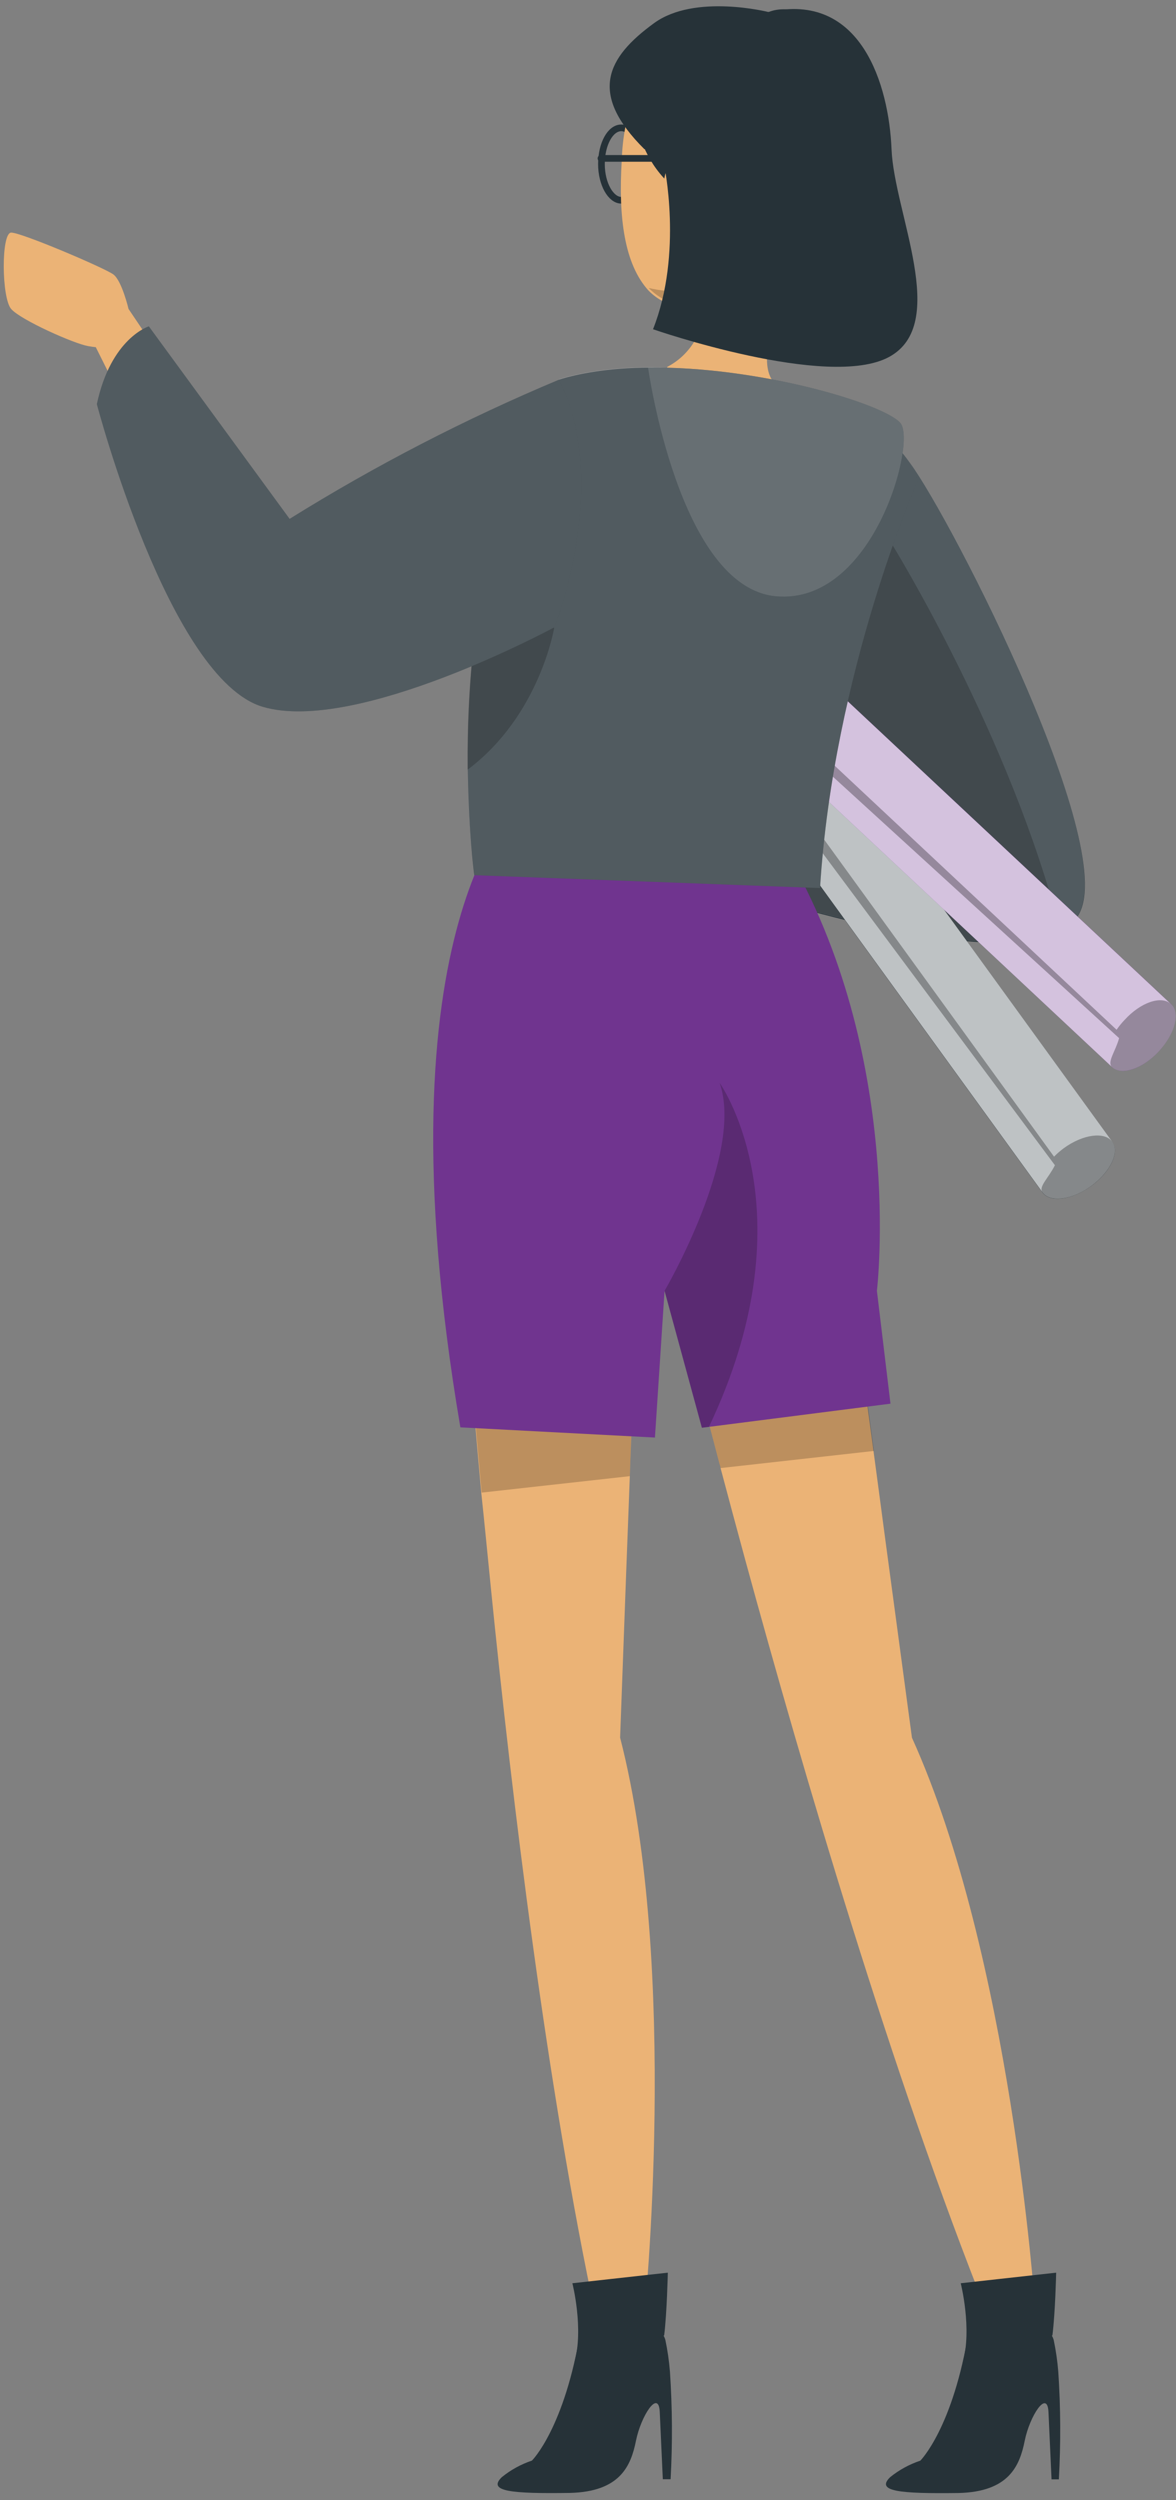 <?xml version="1.0" encoding="UTF-8"?> <svg xmlns="http://www.w3.org/2000/svg" width="88" height="187" viewBox="0 0 88 187" fill="none"><rect x="0" y="0" width="88" height="187" fill="#808080" stroke="none"/><path d="M67.815 34.273C70.371 37.218 83.374 62.267 80.862 68.113C78.349 73.96 57.512 67.221 57.512 67.221L58.758 58.962C58.758 58.962 66.85 59.25 67.628 58.48C68.406 57.709 56.677 46.002 56.677 46.002L67.815 34.273Z" fill="#263238"></path><g opacity="0.2"><path d="M80.848 68.113C80.539 68.79 80.001 69.336 79.329 69.654L78.911 69.841H78.853C78.725 69.896 78.592 69.941 78.457 69.978C77.872 70.166 77.269 70.291 76.657 70.353L76.132 70.403C75.873 70.403 75.614 70.439 75.347 70.446H74.627C67.643 70.446 57.484 67.17 57.484 67.17L58.73 58.912C58.73 58.912 66.822 59.2 67.6 58.429C67.787 58.242 67.233 57.407 66.29 56.269C64 53.454 59.413 48.767 57.52 46.852L56.663 45.988L67.816 34.273C70.372 37.189 83.375 62.238 80.848 68.113Z" fill="white"></path></g><path opacity="0.2" d="M79.343 69.633L78.925 69.82H78.868C78.739 69.874 78.606 69.92 78.472 69.957C77.886 70.144 77.283 70.27 76.672 70.331L76.146 70.381C75.887 70.381 75.628 70.417 75.361 70.425H74.641C67.657 70.425 57.498 67.149 57.498 67.149L58.744 58.89C58.744 58.89 67.859 59.661 68.636 58.89C68.78 58.588 67.772 57.565 66.282 56.262C63.992 53.447 59.406 48.76 57.512 46.845L62.783 41.214L66.793 40.782C66.793 40.782 75.671 55.153 79.343 69.633Z" fill="black"></path><path d="M41.543 33.424C40.103 34.468 39.383 35.951 39.959 36.736L78.003 89.188C78.572 89.973 80.207 89.757 81.647 88.713C83.087 87.669 83.807 86.178 83.231 85.401L45.186 32.942C44.617 32.164 42.99 32.373 41.543 33.424Z" fill="#263238"></path><path opacity="0.7" d="M45.186 32.941L83.231 85.394C83.799 86.171 83.087 87.654 81.647 88.706C80.207 89.757 78.572 89.958 78.011 89.181L39.966 36.721C39.821 36.448 39.756 36.139 39.78 35.83C39.805 35.522 39.916 35.226 40.103 34.979C40.297 34.632 40.539 34.315 40.823 34.036C41.043 33.808 41.284 33.601 41.543 33.417C42.99 32.38 44.617 32.164 45.186 32.941Z" fill="white"></path><path opacity="0.3" d="M83.231 85.394C83.799 86.171 83.087 87.654 81.647 88.706C80.207 89.757 78.572 89.958 78.01 89.181C77.694 88.749 78.478 88.094 78.939 87.15L40.102 34.993C40.297 34.647 40.539 34.329 40.822 34.05L78.874 86.51C79.098 86.282 79.339 86.073 79.594 85.883C81.034 84.832 82.662 84.616 83.231 85.394Z" fill="black"></path><path d="M36.834 31.97C35.617 33.266 35.199 34.849 35.905 35.519L83.209 79.806C83.929 80.469 85.477 79.95 86.694 78.647C87.91 77.344 88.328 75.767 87.622 75.09L40.318 30.803C39.613 30.148 38.05 30.674 36.834 31.97Z" fill="#70348F"></path><path opacity="0.7" d="M40.319 30.81L87.623 75.097C88.343 75.753 87.911 77.344 86.694 78.647C85.477 79.95 83.915 80.461 83.209 79.806L35.905 35.519C35.712 35.276 35.591 34.984 35.557 34.676C35.523 34.367 35.576 34.056 35.711 33.777C35.84 33.399 36.019 33.041 36.243 32.711C36.421 32.456 36.619 32.215 36.834 31.991C38.051 30.673 39.613 30.148 40.319 30.81Z" fill="white"></path><path opacity="0.3" d="M87.623 75.098C88.343 75.753 87.911 77.344 86.694 78.647C85.477 79.95 83.915 80.462 83.209 79.806C82.82 79.439 83.469 78.654 83.742 77.646L35.711 33.791C35.84 33.414 36.019 33.055 36.244 32.726L83.555 77.02C83.729 76.764 83.924 76.523 84.138 76.3C85.355 74.954 86.917 74.435 87.623 75.098Z" fill="black"></path><path d="M48.203 173.306L44.602 173.363C40.938 156.148 38.346 134.843 36.733 118.773C36.481 116.253 36.251 113.87 36.013 111.645C35.919 110.587 35.826 109.571 35.739 108.592C35.307 103.761 35.019 99.952 34.832 97.562C34.703 95.834 34.638 94.883 34.638 94.883H47.727L47.605 98.203L47.173 109.154L47.13 110.406L46.856 117.643L46.403 129.962C50.874 147.314 48.203 173.306 48.203 173.306Z" fill="#EBB376"></path><path d="M77.435 172.384L73.885 173.054C66.779 155.291 60.105 132.546 55.763 116.656C55.093 114.194 54.474 111.89 53.92 109.802C53.92 109.694 53.87 109.593 53.841 109.492C52.746 105.345 51.904 102.04 51.378 99.945L50.752 97.403L63.568 95.186L64.288 100.586L65.361 108.506L65.57 110.061L66.29 115.468L68.241 129.969C75.642 146.313 77.435 172.384 77.435 172.384Z" fill="#EBB376"></path><path opacity="0.2" d="M65.396 108.52L53.919 109.802C53.919 109.694 53.869 109.593 53.84 109.492C52.746 105.345 51.904 102.04 51.378 99.945L64.338 100.586L65.396 108.52Z" fill="black"></path><path opacity="0.2" d="M47.577 98.202L47.173 109.153L47.13 110.406L36.042 111.637C35.949 110.579 35.855 109.564 35.769 108.585C35.337 103.753 35.048 99.945 34.861 97.554L47.577 98.202Z" fill="black"></path><path d="M37.553 185.272C38.224 184.727 38.988 184.308 39.807 184.034C39.807 184.034 42.262 181.6 43.45 174.27L46.661 173.428C47.207 173.298 47.78 173.338 48.302 173.542C48.825 173.747 49.272 174.107 49.585 174.573C49.673 174.703 49.741 174.847 49.786 174.998C49.952 175.784 50.068 176.58 50.132 177.381C50.312 180.061 50.328 182.749 50.182 185.43H49.599L49.369 180.39C49.282 178.67 47.965 180.686 47.59 182.55C47.216 184.415 46.417 186.359 42.658 186.453C38.266 186.518 36.445 186.345 37.553 185.272Z" fill="#263238"></path><path d="M49.7 174.673C49.909 172.96 49.973 169.979 49.973 169.979L42.831 170.771C42.831 170.771 43.695 174.162 42.982 176.711C46.582 175.725 49.7 174.673 49.7 174.673Z" fill="#263238"></path><path d="M66.613 185.272C67.284 184.73 68.048 184.313 68.867 184.041C68.867 184.041 71.322 181.607 72.502 174.278L75.721 173.435C76.267 173.305 76.839 173.345 77.362 173.55C77.884 173.754 78.332 174.114 78.644 174.58C78.733 174.711 78.801 174.854 78.846 175.005C79.012 175.791 79.127 176.587 79.191 177.388C79.37 180.068 79.384 182.756 79.234 185.438H78.687L78.457 180.398C78.371 178.677 77.053 180.693 76.678 182.558C76.304 184.423 75.505 186.367 71.739 186.46C67.326 186.518 65.504 186.345 66.613 185.272Z" fill="#263238"></path><path d="M78.752 174.673C78.968 172.96 79.033 169.979 79.033 169.979L71.891 170.771C71.891 170.771 72.755 174.162 72.042 176.711C75.642 175.725 78.752 174.673 78.752 174.673Z" fill="#263238"></path><path d="M66.634 104.985L53.048 106.72L52.522 106.785L49.729 96.546L49.009 107.519L34.45 106.756C27.97 68.69 39.051 59.697 39.051 59.697L58.801 63.671C67.743 78.878 65.619 96.546 65.619 96.546L66.634 104.985Z" fill="#70348F"></path><path d="M47.929 12.27C47.929 13.768 47.267 14.977 46.489 14.977C45.712 14.977 45.006 13.768 45.006 12.27C45.006 10.773 45.668 9.563 46.489 9.563C47.31 9.563 47.929 10.773 47.929 12.27Z" stroke="#263238" stroke-width="0.5" stroke-linecap="round" stroke-linejoin="round"></path><path d="M57.685 21.314C57.633 21.363 57.575 21.407 57.512 21.443C56.691 22.07 55.754 22.527 54.755 22.79C51.839 23.466 49.844 23.063 48.541 21.746C46.72 19.766 46.266 16.259 46.525 12.026C46.571 10.341 46.882 8.674 47.447 7.086C47.447 7.086 47.447 7.022 47.447 7.007C47.447 6.993 47.49 6.885 47.519 6.827C47.876 5.932 48.452 5.14 49.194 4.525C49.936 3.91 50.821 3.491 51.767 3.306C52.587 3.123 53.425 3.029 54.265 3.026C62.524 2.961 64.007 16.626 57.685 21.314Z" fill="#EBB376"></path><path opacity="0.2" d="M57.512 21.465C56.684 22.055 55.747 22.474 54.755 22.696C51.839 23.373 49.844 22.876 48.541 21.537C50.286 21.968 52.125 21.817 53.775 21.105C54.385 20.88 55.038 20.796 55.685 20.858C56.332 20.92 56.957 21.128 57.512 21.465Z" fill="black"></path><path d="M58.347 28.917C58.858 31.264 55.813 32.221 55.813 32.221C50.838 30.061 49.916 27.448 49.916 27.448C54.07 25.288 52.868 19.161 52.868 19.161L53.71 19.578L59.636 20.737C59.636 20.737 57.994 23.891 57.778 24.611C56.655 28.391 58.347 28.917 58.347 28.917Z" fill="#EBB376"></path><path d="M47.44 7.051C47.44 7.051 46.986 12.811 52.48 15.323C52.48 15.323 54.834 21.335 58.297 21.415C63.028 21.53 67.189 14.812 65.555 7.965C63.417 -0.92 49.96 -1.64 47.44 7.051Z" fill="#263238"></path><path d="M49.685 13.66C49.685 12.76 50.406 11.241 51.846 11.45C53.285 11.659 54.106 15.244 50.535 16.043C49.995 16.158 49.685 15.554 49.685 13.66Z" fill="#EBB376"></path><path d="M57.513 0.902C57.513 0.902 51.997 -0.495 48.945 1.73C45.381 4.322 44.027 7 48.225 11.162C48.225 11.162 57.491 8.159 60.573 8.793C62.374 9.156 64.141 9.669 65.857 10.326C66.527 4.206 60.594 -0.351 57.513 0.902Z" fill="#263238"></path><path d="M49.686 12.271C49.686 12.271 51.126 18.938 48.865 24.626C48.865 24.626 61.969 29.169 66.527 26.699C71.084 24.23 66.908 15.942 66.714 11.162C66.52 6.381 64.446 -0.682 57.512 0.902C50.579 2.486 49.686 12.271 49.686 12.271Z" fill="#263238"></path><path d="M44.97 11.846H50.507" stroke="#263238" stroke-width="0.5" stroke-linecap="round" stroke-linejoin="round"></path><path opacity="0.2" d="M53.049 106.72L52.523 106.785L49.73 96.546C49.73 96.546 55.72 86.315 53.848 80.987C54.114 81.362 60.566 90.93 53.049 106.72Z" fill="black"></path><path d="M41.831 28.398C41.831 28.398 48.419 26.051 58.348 28.917C68.276 31.782 68.651 36.009 68.651 36.009C68.651 36.009 62.358 50.272 61.364 66.421L35.488 65.457C35.488 65.457 32.399 42.661 41.831 28.398Z" fill="#263238"></path><path opacity="0.2" d="M68.651 36.009C68.651 36.009 62.358 50.272 61.365 66.421L35.488 65.457C35.178 62.828 35.02 60.184 35.013 57.537C34.962 53.662 35.202 49.79 35.733 45.952C36.597 39.976 38.375 33.597 41.831 28.369C41.831 28.369 48.419 26.022 58.348 28.888C68.277 31.753 68.651 36.009 68.651 36.009Z" fill="white"></path><path opacity="0.2" d="M41.471 46.953C41.471 46.953 40.398 53.519 34.991 57.566C34.94 53.692 35.181 49.819 35.711 45.981L41.471 46.953Z" fill="black"></path><path d="M12.88 27.945L9.618 23.107C9.618 23.107 9.121 21.004 8.487 20.529C7.854 20.054 1.59 17.383 0.834 17.397C0.078 17.411 0.114 22.279 0.834 23.107C1.554 23.935 5.543 25.706 6.594 25.886C7.645 26.066 7.127 25.886 7.127 25.886L10.007 31.646L12.88 27.945Z" fill="#EBB376"></path><path d="M41.831 28.398C34.843 31.325 28.102 34.806 21.671 38.81L11.137 24.41C11.137 24.41 8.3 25.288 7.249 30.227C7.249 30.227 12.656 50.827 19.683 52.871C26.711 54.916 41.485 46.917 41.485 46.917C41.485 46.917 45.762 36.218 41.831 28.398Z" fill="#263238"></path><path opacity="0.2" d="M41.831 28.398C34.843 31.325 28.102 34.806 21.671 38.81L11.137 24.41C11.137 24.41 8.3 25.288 7.249 30.227C7.249 30.227 12.656 50.827 19.683 52.871C26.711 54.916 41.485 46.917 41.485 46.917C41.485 46.917 45.762 36.218 41.831 28.398Z" fill="white"></path><path d="M48.49 27.491C48.49 27.491 50.787 43.936 58.066 44.599C65.345 45.261 68.607 33.078 67.376 31.639C66.145 30.198 56.763 27.383 48.49 27.491Z" fill="#263238"></path><path opacity="0.3" d="M48.49 27.491C48.49 27.491 50.787 43.936 58.066 44.599C65.345 45.261 68.607 33.078 67.376 31.639C66.145 30.198 56.763 27.383 48.49 27.491Z" fill="white"></path></svg> 